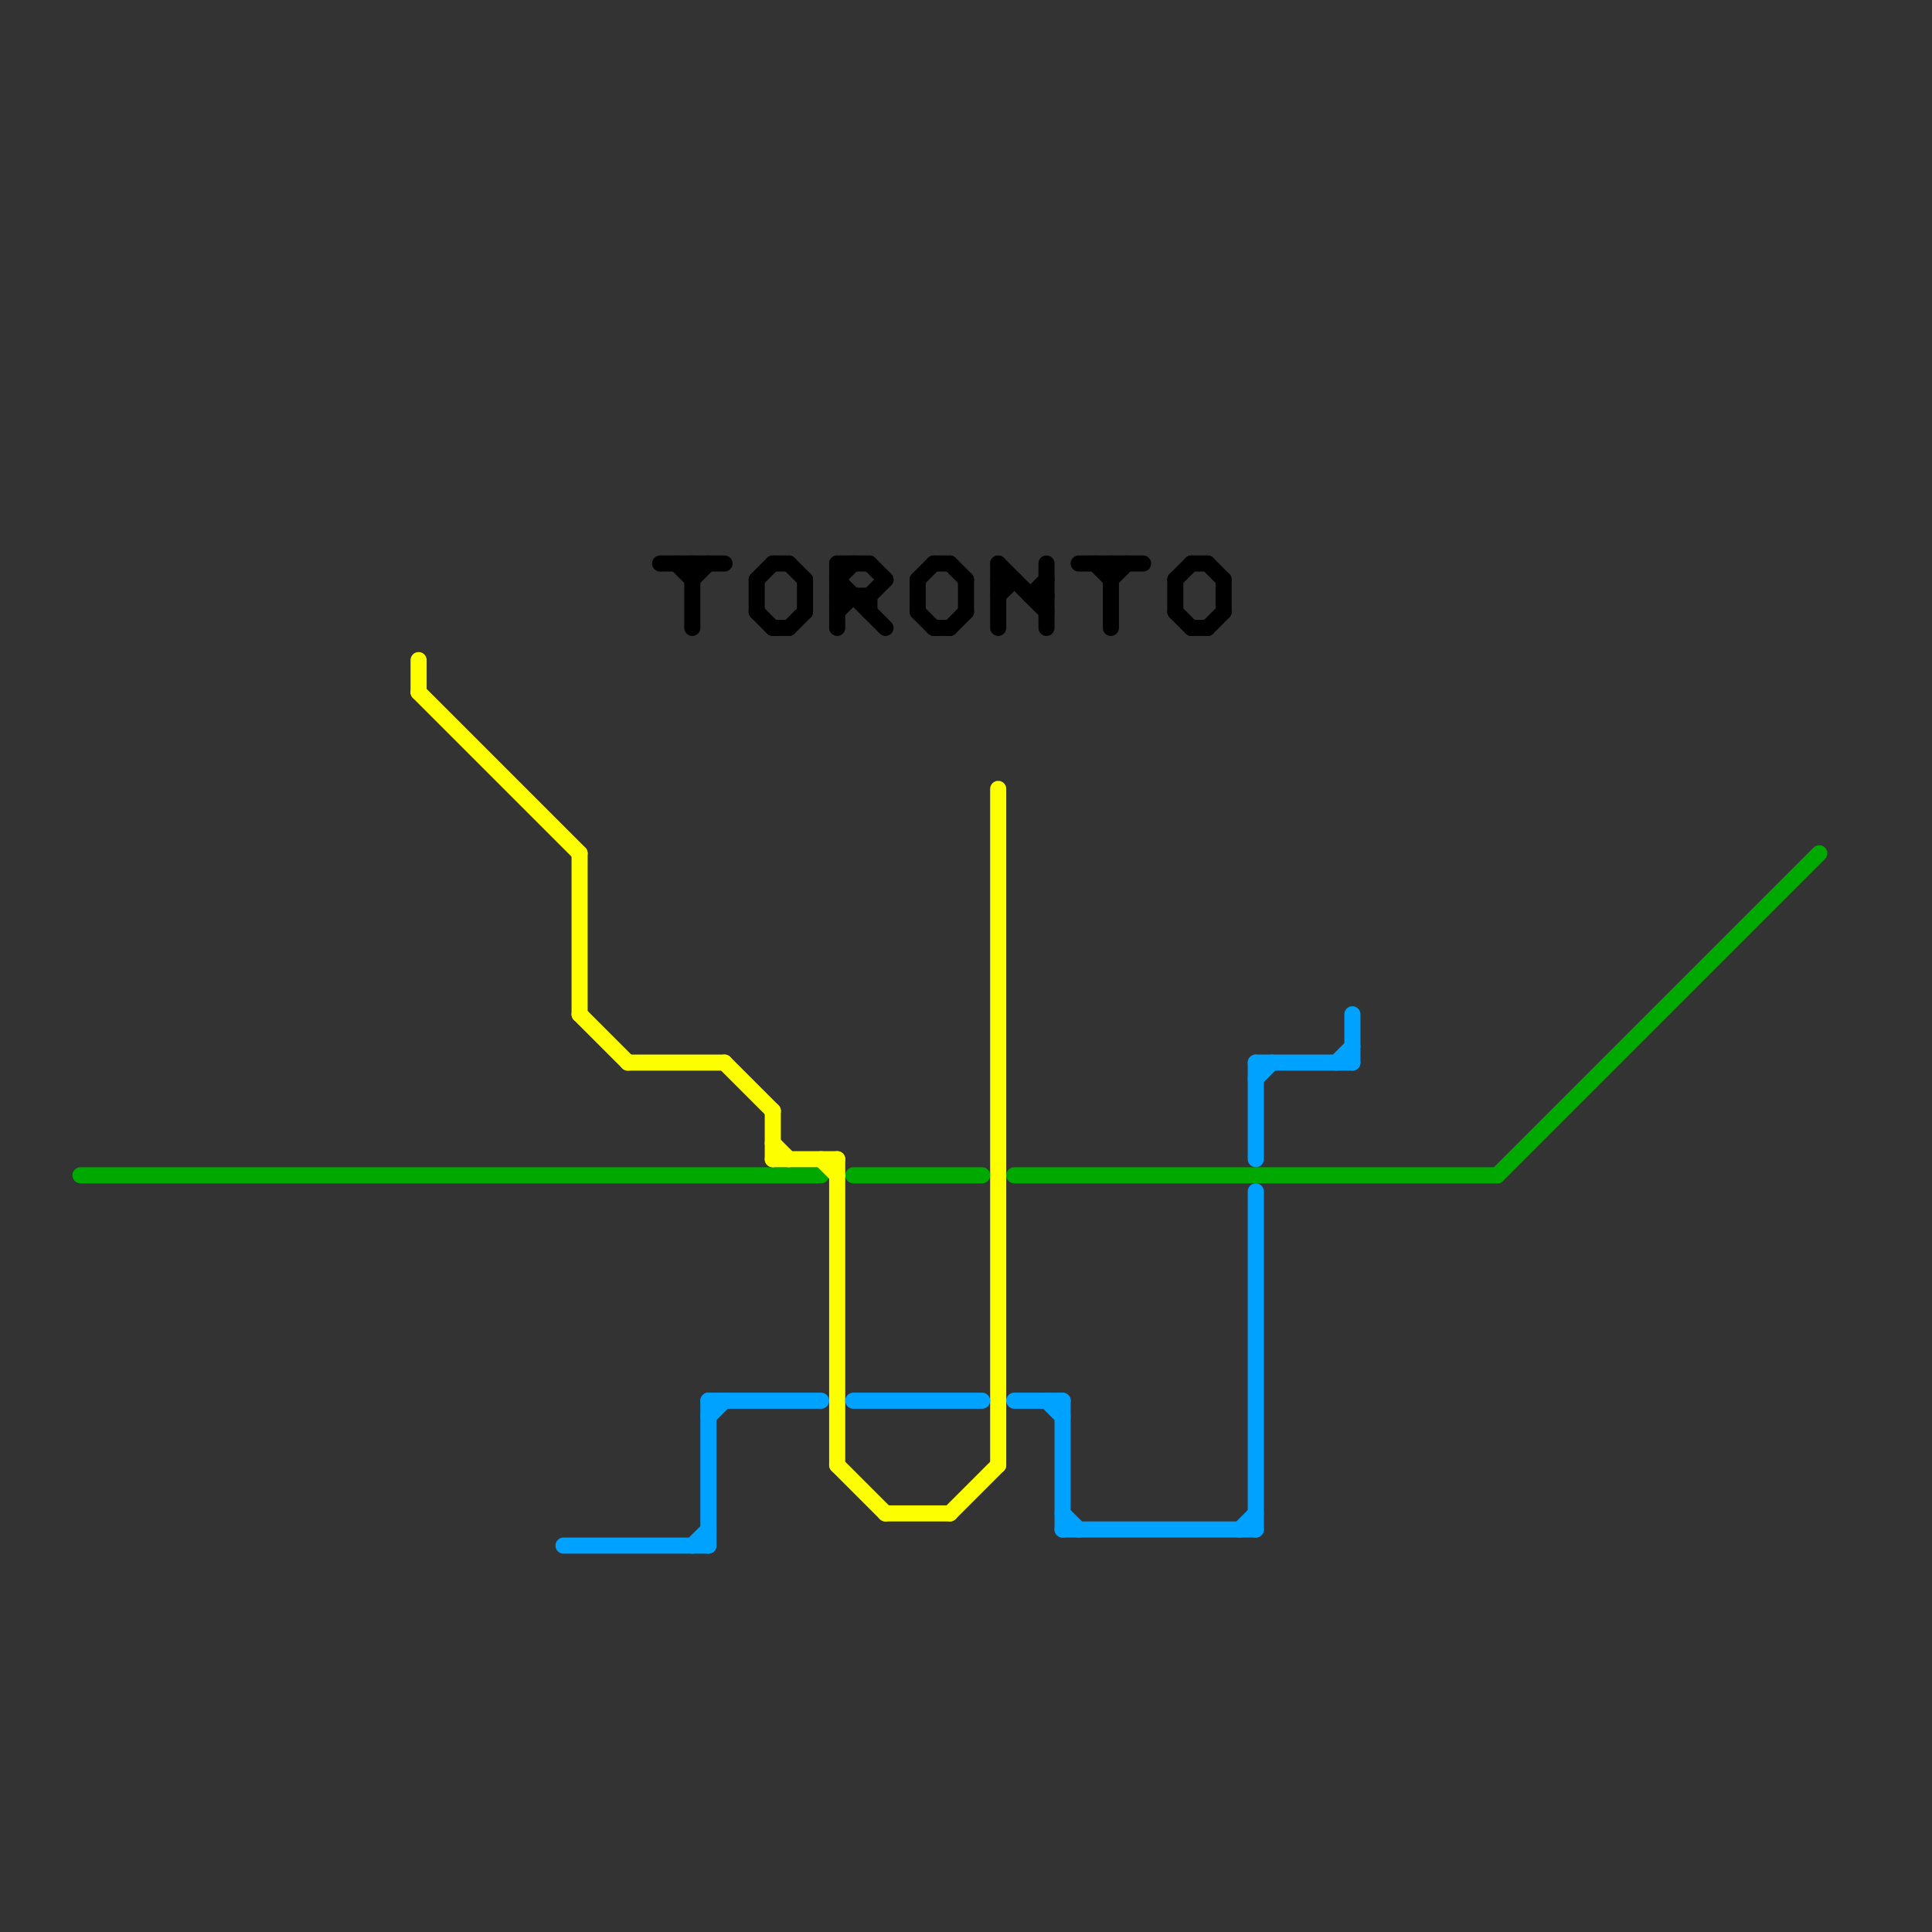 
<svg version="1.1" xmlns="http://www.w3.org/2000/svg" viewBox="0 0 120 120">
<rect x="0" y="0" width="120" height="120" fill="#333333" stroke="none"/>
<style>text { font: 1px Helvetica; font-weight: 600; white-space: pre; dominant-baseline: central; } line { stroke-width: 1; fill: none; stroke-linecap: round; stroke-linejoin: round; } .c0 { stroke: #00a900 } .c1 { stroke: #fdfe00 } .c2 { stroke: #00a2ff } .c3 { stroke: #000000 }</style><defs><g id="wm-xf"><circle r="1.2" fill="#000"/><circle r="0.9" fill="#fff"/><circle r="0.6" fill="#000"/><circle r="0.3" fill="#fff"/></g><g id="wm"><circle r="0.6" fill="#000"/><circle r="0.3" fill="#fff"/></g></defs><line class="c0" x1="53" y1="73" x2="61" y2="73"/><line class="c0" x1="63" y1="73" x2="93" y2="73"/><line class="c0" x1="5" y1="73" x2="51" y2="73"/><line class="c0" x1="93" y1="73" x2="113" y2="53"/><line class="c1" x1="36" y1="63" x2="39" y2="66"/><line class="c1" x1="48" y1="69" x2="48" y2="72"/><line class="c1" x1="26" y1="43" x2="36" y2="53"/><line class="c1" x1="48" y1="72" x2="52" y2="72"/><line class="c1" x1="36" y1="53" x2="36" y2="63"/><line class="c1" x1="45" y1="66" x2="48" y2="69"/><line class="c1" x1="26" y1="41" x2="26" y2="43"/><line class="c1" x1="52" y1="72" x2="52" y2="91"/><line class="c1" x1="39" y1="66" x2="45" y2="66"/><line class="c1" x1="55" y1="94" x2="59" y2="94"/><line class="c1" x1="51" y1="72" x2="52" y2="73"/><line class="c1" x1="52" y1="91" x2="55" y2="94"/><line class="c1" x1="59" y1="94" x2="62" y2="91"/><line class="c1" x1="62" y1="49" x2="62" y2="91"/><line class="c1" x1="48" y1="71" x2="49" y2="72"/><line class="c2" x1="66" y1="87" x2="66" y2="95"/><line class="c2" x1="78" y1="74" x2="78" y2="95"/><line class="c2" x1="43" y1="96" x2="44" y2="95"/><line class="c2" x1="77" y1="95" x2="78" y2="94"/><line class="c2" x1="65" y1="87" x2="66" y2="88"/><line class="c2" x1="63" y1="87" x2="66" y2="87"/><line class="c2" x1="84" y1="63" x2="84" y2="66"/><line class="c2" x1="66" y1="95" x2="78" y2="95"/><line class="c2" x1="44" y1="87" x2="51" y2="87"/><line class="c2" x1="53" y1="87" x2="61" y2="87"/><line class="c2" x1="78" y1="66" x2="84" y2="66"/><line class="c2" x1="44" y1="87" x2="44" y2="96"/><line class="c2" x1="78" y1="67" x2="79" y2="66"/><line class="c2" x1="66" y1="94" x2="67" y2="95"/><line class="c2" x1="35" y1="96" x2="44" y2="96"/><line class="c2" x1="78" y1="66" x2="78" y2="72"/><line class="c2" x1="44" y1="88" x2="45" y2="87"/><line class="c2" x1="83" y1="66" x2="84" y2="65"/><line class="c3" x1="47" y1="38" x2="48" y2="39"/><line class="c3" x1="75" y1="35" x2="76" y2="36"/><line class="c3" x1="69" y1="35" x2="69" y2="39"/><line class="c3" x1="75" y1="39" x2="76" y2="38"/><line class="c3" x1="57" y1="36" x2="57" y2="38"/><line class="c3" x1="52" y1="36" x2="55" y2="39"/><line class="c3" x1="74" y1="35" x2="75" y2="35"/><line class="c3" x1="52" y1="35" x2="54" y2="35"/><line class="c3" x1="52" y1="37" x2="54" y2="37"/><line class="c3" x1="41" y1="35" x2="45" y2="35"/><line class="c3" x1="47" y1="36" x2="48" y2="35"/><line class="c3" x1="64" y1="37" x2="65" y2="37"/><line class="c3" x1="58" y1="39" x2="59" y2="39"/><line class="c3" x1="65" y1="35" x2="65" y2="39"/><line class="c3" x1="73" y1="38" x2="74" y2="39"/><line class="c3" x1="62" y1="36" x2="63" y2="36"/><line class="c3" x1="67" y1="35" x2="71" y2="35"/><line class="c3" x1="48" y1="39" x2="49" y2="39"/><line class="c3" x1="43" y1="36" x2="44" y2="35"/><line class="c3" x1="68" y1="35" x2="69" y2="36"/><line class="c3" x1="62" y1="37" x2="63" y2="36"/><line class="c3" x1="52" y1="36" x2="53" y2="35"/><line class="c3" x1="54" y1="37" x2="54" y2="38"/><line class="c3" x1="73" y1="36" x2="74" y2="35"/><line class="c3" x1="64" y1="37" x2="65" y2="36"/><line class="c3" x1="76" y1="36" x2="76" y2="38"/><line class="c3" x1="42" y1="35" x2="43" y2="36"/><line class="c3" x1="59" y1="39" x2="60" y2="38"/><line class="c3" x1="57" y1="36" x2="58" y2="35"/><line class="c3" x1="49" y1="39" x2="50" y2="38"/><line class="c3" x1="74" y1="39" x2="75" y2="39"/><line class="c3" x1="54" y1="37" x2="55" y2="36"/><line class="c3" x1="60" y1="36" x2="60" y2="38"/><line class="c3" x1="69" y1="36" x2="70" y2="35"/><line class="c3" x1="47" y1="36" x2="47" y2="38"/><line class="c3" x1="59" y1="35" x2="60" y2="36"/><line class="c3" x1="62" y1="35" x2="62" y2="39"/><line class="c3" x1="50" y1="36" x2="50" y2="38"/><line class="c3" x1="58" y1="35" x2="59" y2="35"/><line class="c3" x1="43" y1="35" x2="43" y2="39"/><line class="c3" x1="62" y1="35" x2="65" y2="38"/><line class="c3" x1="48" y1="35" x2="49" y2="35"/><line class="c3" x1="52" y1="38" x2="53" y2="37"/><line class="c3" x1="49" y1="35" x2="50" y2="36"/><line class="c3" x1="57" y1="38" x2="58" y2="39"/><line class="c3" x1="54" y1="35" x2="55" y2="36"/><line class="c3" x1="52" y1="35" x2="52" y2="39"/><line class="c3" x1="73" y1="36" x2="73" y2="38"/>
</svg>
